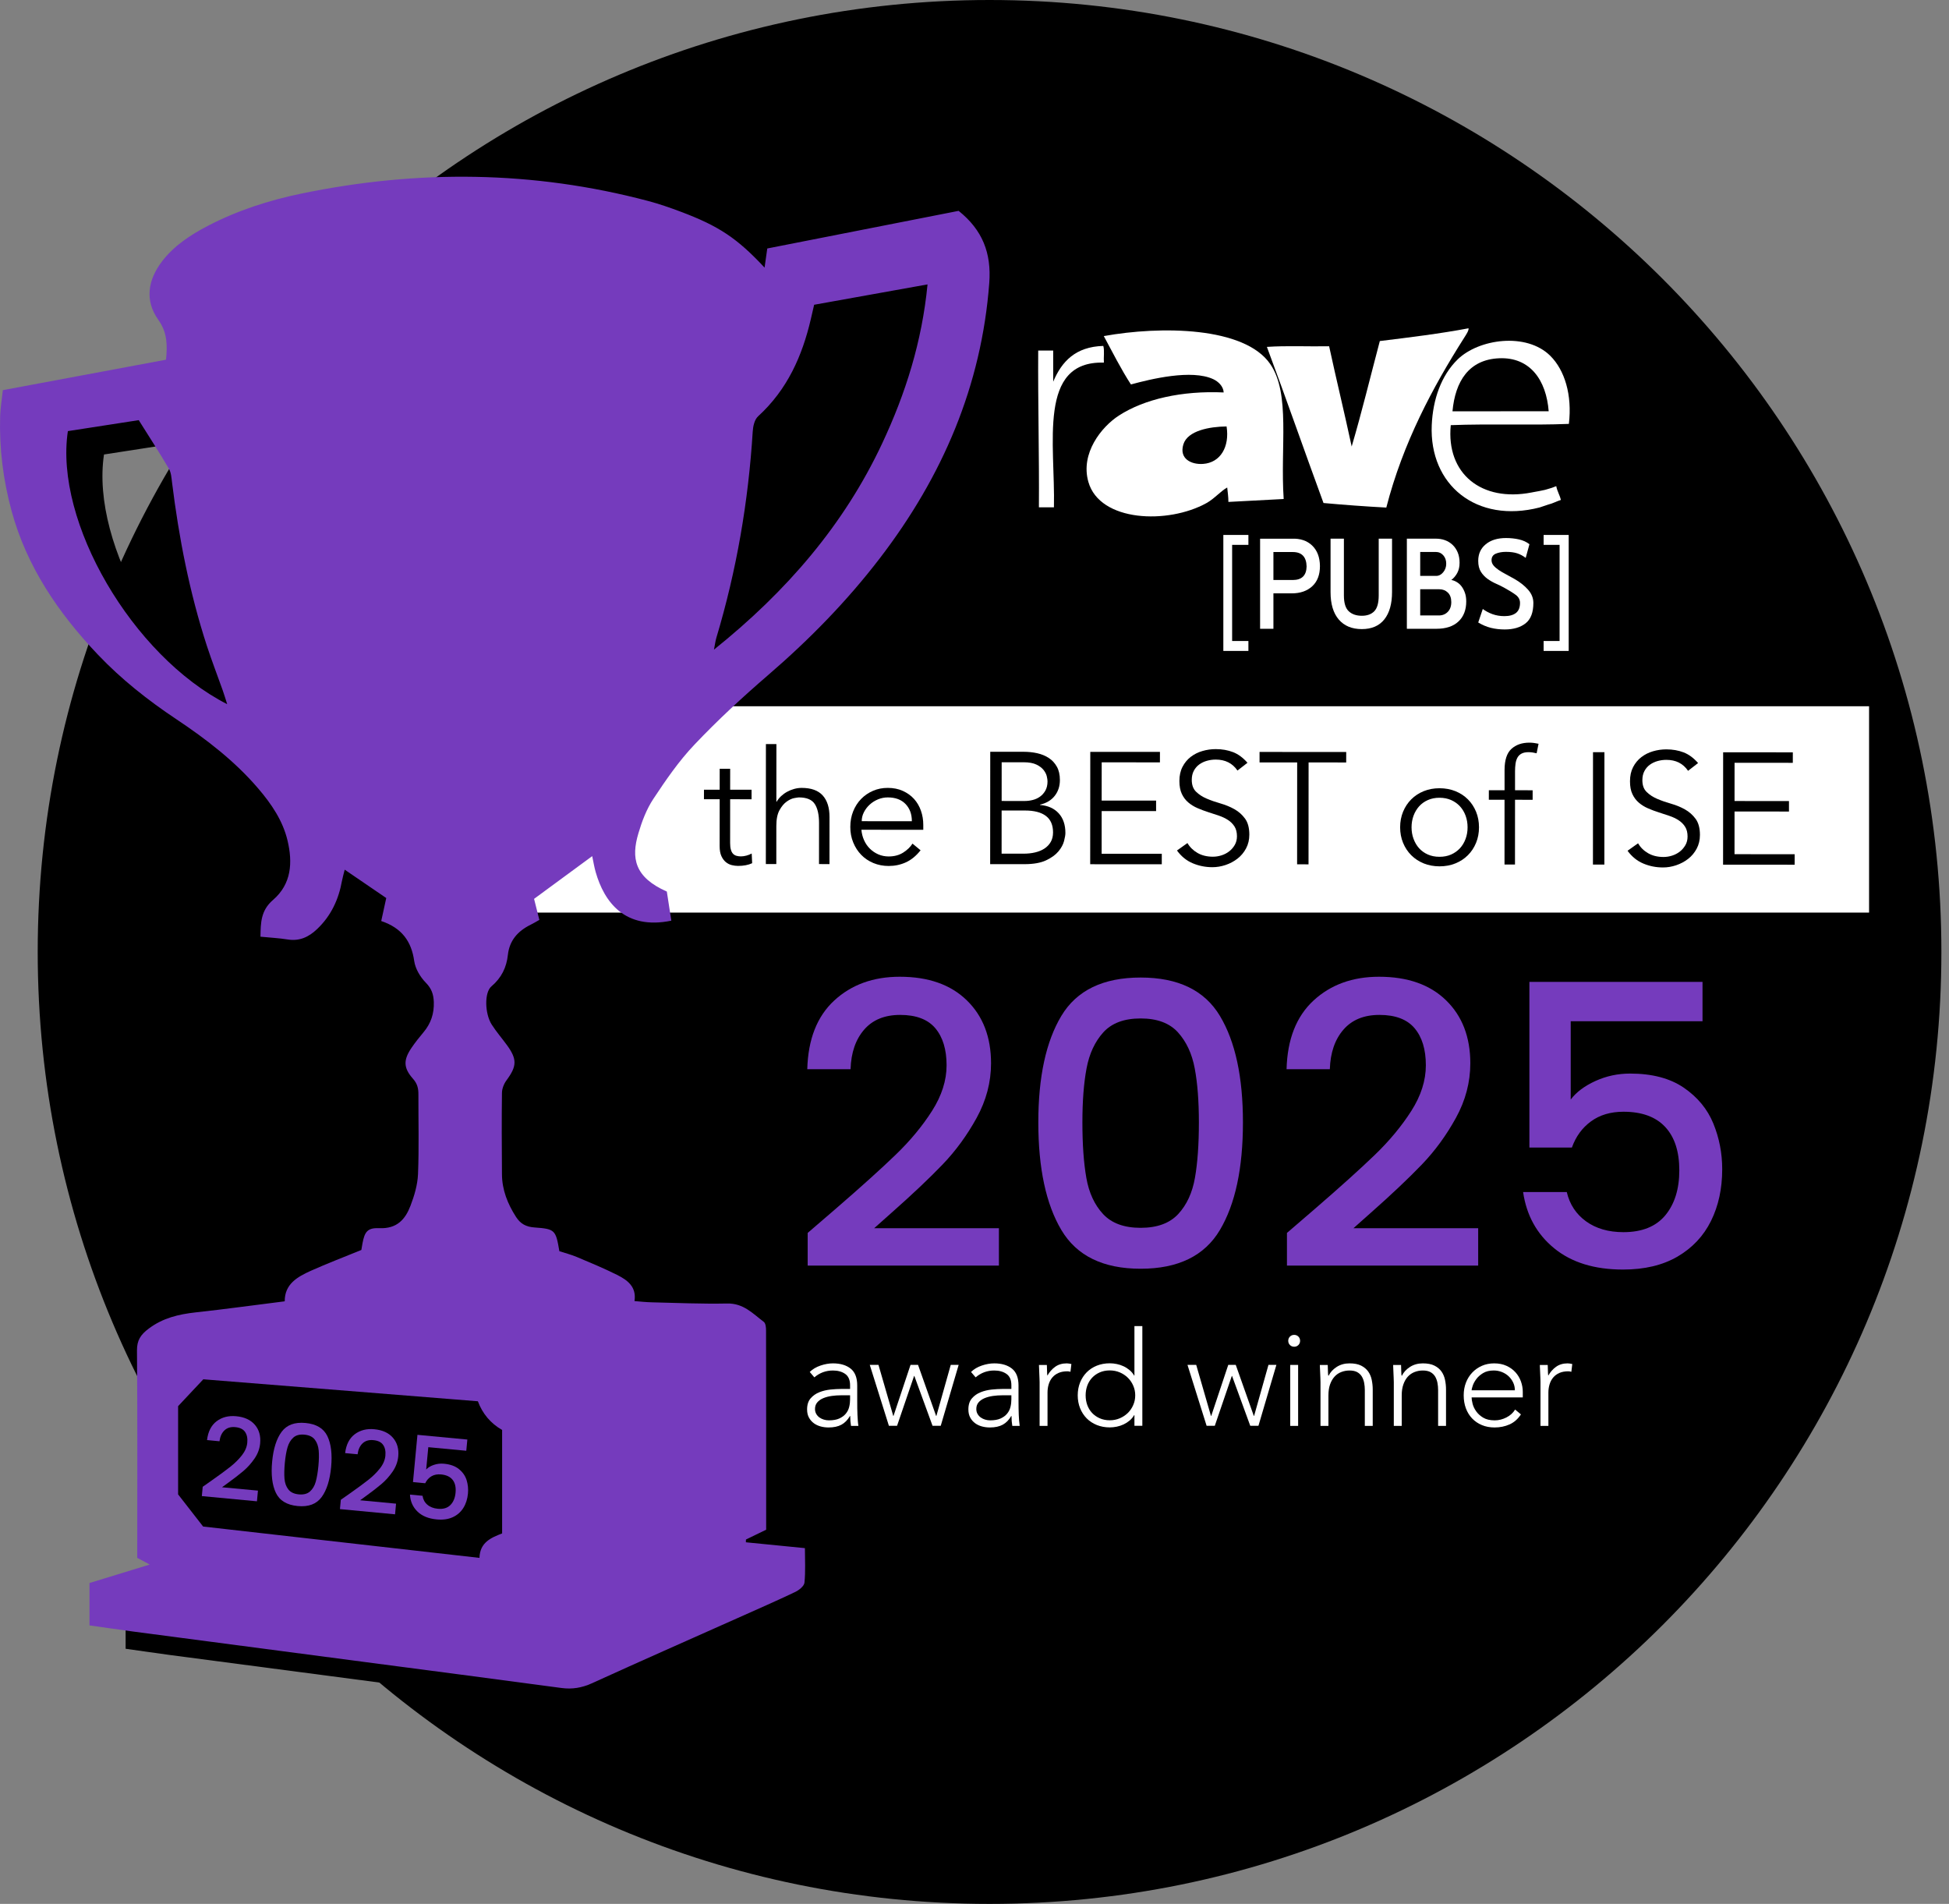 <svg width="86" height="84" viewBox="0 0 86 84" fill="none" xmlns="http://www.w3.org/2000/svg">
<rect x="0" y="0" width="86" height="84" fill="#808080" stroke="none"/>
<g clip-path="url(#clip0_17894_17478)">
<path fill-rule="evenodd" clip-rule="evenodd" d="M31.017 40.366C31.086 40.809 31.151 41.231 31.216 41.651C29.157 42.076 28.252 40.811 27.881 39.517C27.817 39.298 27.782 39.073 27.725 38.804C26.85 39.447 26.02 40.057 25.16 40.689C25.232 40.975 25.31 41.282 25.393 41.618C25.257 41.694 25.137 41.767 25.012 41.828C24.436 42.111 24.073 42.53 24.004 43.164C23.945 43.707 23.726 44.171 23.279 44.549C22.959 44.818 22.984 45.751 23.29 46.234C23.49 46.547 23.738 46.834 23.959 47.136C24.418 47.765 24.404 48.07 23.945 48.692C23.829 48.848 23.744 49.061 23.743 49.248C23.727 50.443 23.735 51.641 23.743 52.837C23.747 53.526 23.99 54.141 24.363 54.722C24.56 55.028 24.807 55.161 25.183 55.188C26.087 55.252 26.118 55.3 26.276 56.235C26.506 56.311 26.784 56.38 27.041 56.487C27.637 56.739 28.236 56.986 28.812 57.275C29.273 57.505 29.688 57.799 29.59 58.436C29.871 58.459 30.105 58.483 30.339 58.489C31.451 58.515 32.565 58.565 33.676 58.543C34.401 58.526 34.81 58.988 35.294 59.35C35.381 59.415 35.396 59.599 35.396 59.733C35.402 62.445 35.401 65.161 35.401 67.877C35.401 68.082 35.401 68.289 35.401 68.522C35.095 68.67 34.802 68.813 34.508 68.956C34.507 68.994 34.507 69.035 34.506 69.078C35.346 69.16 36.187 69.246 37.111 69.335C37.111 69.86 37.142 70.365 37.091 70.859C37.075 71.01 36.857 71.186 36.688 71.266C35.844 71.669 34.986 72.042 34.133 72.424C31.987 73.381 29.838 74.329 27.7 75.303C27.265 75.498 26.848 75.569 26.375 75.506C23.43 75.109 20.483 74.728 17.536 74.339C14.184 73.899 10.829 73.459 7.476 73.016C6.836 72.93 6.197 72.834 5.543 72.744V70.874C6.41 70.61 7.256 70.348 8.201 70.059C7.984 69.944 7.838 69.868 7.65 69.765V69.241C7.65 66.366 7.662 63.485 7.638 60.611C7.636 60.164 7.8 59.915 8.16 59.647C8.782 59.181 9.476 59.018 10.23 58.933C11.527 58.793 12.816 58.613 14.158 58.445C14.151 57.687 14.714 57.367 15.307 57.099C16.026 56.778 16.765 56.496 17.539 56.18C17.552 56.106 17.568 55.997 17.589 55.886C17.684 55.381 17.807 55.195 18.328 55.218C19.121 55.254 19.482 54.817 19.706 54.232C19.877 53.786 20.019 53.307 20.038 52.833C20.086 51.661 20.053 50.487 20.056 49.315C20.058 49.055 20.011 48.844 19.817 48.626C19.384 48.138 19.391 47.789 19.762 47.248C19.92 47.016 20.097 46.796 20.278 46.58C20.609 46.186 20.754 45.748 20.736 45.238C20.722 44.896 20.638 44.647 20.382 44.387C20.133 44.131 19.919 43.769 19.87 43.431C19.75 42.568 19.327 41.973 18.416 41.667C18.493 41.313 18.564 40.987 18.637 40.652C18.032 40.239 17.45 39.84 16.804 39.401C16.754 39.604 16.711 39.748 16.684 39.894C16.537 40.71 16.208 41.434 15.582 42.026C15.22 42.369 14.815 42.567 14.282 42.48C13.904 42.419 13.518 42.401 13.087 42.358C13.098 41.74 13.1 41.203 13.641 40.737C14.462 40.03 14.511 39.081 14.281 38.114C14.073 37.242 13.575 36.507 12.991 35.823C11.958 34.613 10.7 33.647 9.368 32.759C8.115 31.924 6.945 30.997 5.918 29.918C4.157 28.07 2.768 26.013 2.104 23.57C1.734 22.205 1.559 20.814 1.6 19.402C1.611 19.038 1.674 18.674 1.719 18.245C4.121 17.797 6.507 17.352 8.92 16.901C8.978 16.284 8.989 15.718 8.577 15.139C7.971 14.287 8.119 13.383 8.743 12.563C9.267 11.878 9.983 11.406 10.751 11.004C12.055 10.322 13.45 9.87 14.896 9.571C20.019 8.511 25.122 8.556 30.189 9.897C30.677 10.027 31.156 10.193 31.627 10.37C33.309 11 34.128 11.546 35.33 12.839C35.372 12.554 35.404 12.321 35.45 11.994C38.247 11.443 41.078 10.888 43.892 10.334C44.952 11.181 45.343 12.202 45.246 13.51C44.907 18.032 43.197 22.039 40.41 25.67C38.964 27.555 37.306 29.251 35.487 30.816C34.359 31.788 33.263 32.803 32.244 33.877C31.551 34.605 30.976 35.443 30.424 36.277C30.119 36.736 29.918 37.272 29.762 37.799C29.44 38.881 29.581 39.735 31.017 40.366L31.017 40.366ZM22.68 62.856C18.579 62.528 14.494 62.203 10.565 61.886C10.152 62.326 9.833 62.664 9.453 63.071C9.453 64.358 9.97 65.665 9.97 66.871C10.379 67.395 10.604 66.485 10.815 67.434C14.751 67.882 18.586 69.293 22.75 69.765C22.768 69.084 23.26 68.875 23.75 68.687C23.75 67.141 23.75 65.627 23.75 64.122C23.242 63.829 22.885 63.406 22.68 62.855L22.68 62.856ZM37.518 14.477C37.454 14.754 37.413 14.933 37.371 15.11C36.993 16.733 36.34 18.215 35.048 19.396C34.885 19.545 34.822 19.84 34.808 20.073C34.616 23.159 34.097 26.191 33.205 29.164C33.163 29.304 33.145 29.45 33.098 29.693C36.313 27.116 38.842 24.172 40.517 20.602C41.555 18.391 42.276 16.104 42.522 13.58C40.795 13.89 39.169 14.181 37.518 14.477L37.518 14.477ZM7.716 19.568C6.736 19.719 5.652 19.888 4.589 20.052C3.985 24.054 7.433 29.964 11.618 32.101C11.541 31.857 11.485 31.667 11.418 31.48C11.187 30.827 10.936 30.181 10.721 29.522C9.955 27.167 9.485 24.752 9.184 22.307C9.159 22.104 9.145 21.879 9.046 21.71C8.638 21.015 8.199 20.336 7.716 19.568L7.716 19.568Z" fill="black"/>
<path d="M43.664 84C66.86 84 85.664 65.196 85.664 42C85.664 18.804 66.86 0 43.664 0C20.468 0 1.664 18.804 1.664 42C1.664 65.196 20.468 84 43.664 84Z" fill="black"/>
<path d="M37.825 61.781C37.825 61.913 37.825 62.032 37.827 62.136C37.829 62.241 37.832 62.338 37.836 62.427C37.84 62.517 37.845 62.6 37.851 62.678C37.856 62.755 37.865 62.833 37.877 62.91H37.551C37.528 62.778 37.516 62.633 37.516 62.474H37.504C37.404 62.648 37.278 62.776 37.129 62.858C36.98 62.939 36.791 62.98 36.562 62.98C36.445 62.98 36.331 62.966 36.218 62.937C36.106 62.907 36.005 62.861 35.916 62.797C35.827 62.733 35.754 62.651 35.698 62.55C35.641 62.449 35.613 62.327 35.613 62.183C35.613 61.977 35.666 61.814 35.77 61.694C35.875 61.574 36.004 61.484 36.157 61.424C36.31 61.363 36.474 61.325 36.646 61.307C36.819 61.29 36.971 61.281 37.103 61.281H37.51V61.118C37.51 60.885 37.438 60.719 37.295 60.618C37.151 60.517 36.971 60.467 36.754 60.467C36.443 60.467 36.17 60.567 35.933 60.769L35.73 60.531C35.858 60.406 36.017 60.312 36.207 60.248C36.397 60.184 36.579 60.152 36.754 60.152C37.08 60.152 37.34 60.229 37.533 60.382C37.727 60.535 37.825 60.783 37.825 61.124V61.782V61.781ZM37.126 61.56C36.979 61.56 36.836 61.57 36.699 61.589C36.561 61.609 36.437 61.642 36.326 61.688C36.216 61.735 36.127 61.797 36.061 61.875C35.995 61.952 35.962 62.049 35.962 62.166C35.962 62.247 35.981 62.32 36.018 62.384C36.055 62.448 36.102 62.5 36.16 62.541C36.219 62.582 36.283 62.613 36.355 62.634C36.427 62.655 36.5 62.666 36.574 62.666C36.76 62.666 36.913 62.639 37.033 62.585C37.153 62.53 37.249 62.459 37.321 62.372C37.393 62.285 37.443 62.186 37.47 62.075C37.497 61.965 37.51 61.853 37.51 61.741V61.56L37.126 61.56Z" fill="white"/>
<path d="M38.379 60.219H38.763L39.415 62.471H39.426L40.177 60.219H40.509L41.306 62.471H41.318L41.952 60.219H42.301L41.51 62.907H41.149L40.346 60.708H40.334L39.583 62.907H39.223L38.379 60.219H38.379Z" fill="white"/>
<path d="M44.942 61.781C44.942 61.913 44.943 62.032 44.945 62.136C44.947 62.241 44.95 62.338 44.953 62.427C44.957 62.517 44.962 62.6 44.968 62.678C44.974 62.755 44.982 62.833 44.994 62.91H44.668C44.645 62.778 44.633 62.633 44.633 62.474H44.621C44.521 62.648 44.395 62.776 44.246 62.858C44.097 62.939 43.908 62.98 43.679 62.98C43.563 62.98 43.448 62.966 43.336 62.937C43.223 62.907 43.122 62.861 43.033 62.797C42.944 62.733 42.871 62.651 42.815 62.55C42.758 62.449 42.73 62.327 42.73 62.183C42.73 61.977 42.783 61.814 42.888 61.694C42.992 61.574 43.121 61.484 43.275 61.424C43.428 61.363 43.591 61.325 43.763 61.307C43.936 61.29 44.088 61.281 44.22 61.281H44.627V61.118C44.627 60.885 44.556 60.719 44.412 60.618C44.269 60.517 44.088 60.467 43.871 60.467C43.56 60.467 43.287 60.567 43.05 60.769L42.847 60.531C42.975 60.406 43.134 60.312 43.324 60.248C43.514 60.184 43.696 60.152 43.871 60.152C44.197 60.152 44.457 60.229 44.651 60.382C44.845 60.535 44.942 60.783 44.942 61.124V61.782V61.781ZM44.243 61.56C44.096 61.56 43.953 61.57 43.816 61.589C43.678 61.609 43.554 61.642 43.443 61.688C43.333 61.735 43.244 61.797 43.178 61.875C43.112 61.952 43.08 62.049 43.08 62.166C43.08 62.247 43.098 62.32 43.135 62.384C43.172 62.448 43.219 62.5 43.278 62.541C43.336 62.582 43.401 62.613 43.472 62.634C43.544 62.655 43.617 62.666 43.691 62.666C43.877 62.666 44.03 62.639 44.15 62.585C44.27 62.53 44.367 62.459 44.438 62.372C44.51 62.285 44.559 62.186 44.587 62.075C44.614 61.965 44.627 61.853 44.627 61.741V61.56H44.243L44.243 61.56Z" fill="white"/>
<path d="M45.873 60.978C45.873 60.928 45.871 60.867 45.867 60.795C45.863 60.723 45.86 60.651 45.858 60.577C45.856 60.503 45.853 60.434 45.85 60.37C45.846 60.306 45.844 60.257 45.844 60.222H46.193C46.197 60.323 46.2 60.42 46.202 60.513C46.204 60.606 46.208 60.666 46.216 60.693C46.305 60.534 46.42 60.404 46.559 60.303C46.699 60.203 46.87 60.152 47.072 60.152C47.106 60.152 47.14 60.155 47.173 60.161C47.206 60.167 47.24 60.174 47.275 60.181L47.234 60.525C47.188 60.509 47.143 60.502 47.101 60.502C46.949 60.502 46.818 60.526 46.708 60.574C46.597 60.623 46.506 60.69 46.434 60.775C46.362 60.86 46.309 60.96 46.274 61.075C46.239 61.189 46.222 61.312 46.222 61.444V62.91H45.873V60.979L45.873 60.978Z" fill="white"/>
<path d="M50.057 62.435H50.045C49.991 62.529 49.923 62.609 49.842 62.677C49.76 62.745 49.672 62.801 49.577 62.846C49.482 62.891 49.382 62.923 49.277 62.945C49.172 62.966 49.069 62.977 48.969 62.977C48.763 62.977 48.573 62.942 48.398 62.872C48.224 62.802 48.075 62.704 47.95 62.578C47.826 62.452 47.729 62.303 47.659 62.13C47.59 61.957 47.555 61.768 47.555 61.563C47.555 61.357 47.59 61.168 47.659 60.995C47.729 60.823 47.826 60.673 47.95 60.547C48.075 60.421 48.224 60.323 48.398 60.253C48.573 60.184 48.763 60.149 48.969 60.149C49.069 60.149 49.172 60.159 49.277 60.181C49.382 60.202 49.482 60.235 49.577 60.28C49.672 60.324 49.76 60.381 49.842 60.449C49.923 60.516 49.991 60.597 50.045 60.69H50.057V58.508H50.406V62.907H50.057V62.436V62.435ZM50.092 61.563C50.092 61.411 50.063 61.269 50.004 61.135C49.946 61.001 49.867 60.885 49.766 60.786C49.665 60.687 49.547 60.608 49.411 60.55C49.275 60.492 49.128 60.463 48.969 60.463C48.806 60.463 48.658 60.492 48.526 60.55C48.394 60.608 48.282 60.687 48.189 60.786C48.096 60.885 48.025 61.001 47.976 61.135C47.928 61.269 47.904 61.411 47.904 61.563C47.904 61.714 47.928 61.857 47.976 61.99C48.025 62.124 48.096 62.241 48.189 62.34C48.282 62.438 48.394 62.517 48.526 62.575C48.658 62.633 48.806 62.663 48.969 62.663C49.128 62.663 49.275 62.633 49.411 62.575C49.547 62.517 49.665 62.438 49.766 62.34C49.867 62.241 49.946 62.124 50.004 61.99C50.063 61.857 50.092 61.714 50.092 61.563Z" fill="white"/>
<path d="M52.398 60.219H52.783L53.434 62.471H53.446L54.197 60.219H54.528L55.325 62.471H55.337L55.971 60.219H56.321L55.529 62.907H55.168L54.365 60.708H54.354L53.603 62.907H53.242L52.398 60.219Z" fill="white"/>
<path d="M56.844 59.156C56.844 59.083 56.869 59.021 56.919 58.97C56.97 58.92 57.032 58.895 57.106 58.895C57.179 58.895 57.241 58.92 57.292 58.97C57.342 59.021 57.367 59.083 57.367 59.156C57.367 59.23 57.342 59.292 57.292 59.343C57.241 59.393 57.179 59.418 57.106 59.418C57.032 59.418 56.97 59.393 56.919 59.343C56.869 59.292 56.844 59.23 56.844 59.156ZM56.931 60.221H57.28V62.91H56.931V60.221Z" fill="white"/>
<path d="M58.267 60.979C58.267 60.928 58.266 60.867 58.262 60.795C58.258 60.724 58.255 60.651 58.253 60.577C58.251 60.504 58.248 60.434 58.244 60.37C58.24 60.306 58.238 60.257 58.238 60.222H58.587C58.591 60.323 58.594 60.42 58.596 60.513C58.598 60.606 58.603 60.666 58.611 60.694H58.628C58.698 60.546 58.814 60.419 58.977 60.312C59.14 60.206 59.33 60.152 59.548 60.152C59.757 60.152 59.928 60.185 60.06 60.251C60.191 60.317 60.295 60.404 60.371 60.51C60.447 60.617 60.499 60.74 60.528 60.88C60.557 61.02 60.572 61.163 60.572 61.31V62.911H60.223V61.328C60.223 61.219 60.213 61.114 60.194 61.011C60.174 60.908 60.14 60.816 60.092 60.734C60.043 60.653 59.975 60.588 59.888 60.539C59.801 60.491 59.687 60.467 59.547 60.467C59.419 60.467 59.298 60.489 59.184 60.534C59.069 60.578 58.97 60.646 58.887 60.737C58.804 60.829 58.738 60.943 58.689 61.081C58.641 61.218 58.617 61.38 58.617 61.567V62.911H58.267V60.979L58.267 60.979Z" fill="white"/>
<path d="M61.502 60.979C61.502 60.928 61.5 60.867 61.496 60.795C61.492 60.724 61.489 60.651 61.487 60.577C61.485 60.504 61.482 60.434 61.478 60.37C61.474 60.306 61.473 60.257 61.473 60.222H61.822C61.826 60.323 61.828 60.42 61.831 60.513C61.833 60.606 61.837 60.666 61.845 60.694H61.862C61.932 60.546 62.049 60.419 62.212 60.312C62.375 60.206 62.565 60.152 62.782 60.152C62.991 60.152 63.162 60.185 63.294 60.251C63.426 60.317 63.53 60.404 63.605 60.51C63.681 60.617 63.733 60.74 63.762 60.88C63.792 61.02 63.806 61.163 63.806 61.31V62.911H63.457V61.328C63.457 61.219 63.447 61.114 63.428 61.011C63.408 60.908 63.374 60.816 63.326 60.734C63.277 60.653 63.21 60.588 63.122 60.539C63.035 60.491 62.922 60.467 62.782 60.467C62.654 60.467 62.533 60.489 62.418 60.534C62.304 60.578 62.205 60.646 62.121 60.737C62.038 60.829 61.972 60.943 61.924 61.081C61.875 61.218 61.851 61.38 61.851 61.567V62.911H61.502V60.979L61.502 60.979Z" fill="white"/>
<path d="M67.111 62.404C66.975 62.61 66.808 62.757 66.608 62.846C66.408 62.935 66.188 62.98 65.948 62.98C65.742 62.98 65.556 62.945 65.389 62.875C65.222 62.806 65.079 62.708 64.958 62.582C64.838 62.456 64.746 62.306 64.682 62.134C64.618 61.961 64.586 61.77 64.586 61.56C64.586 61.359 64.619 61.172 64.685 61.002C64.751 60.831 64.844 60.683 64.964 60.557C65.084 60.431 65.226 60.332 65.389 60.26C65.552 60.188 65.732 60.152 65.93 60.152C66.136 60.152 66.317 60.188 66.474 60.26C66.631 60.332 66.763 60.427 66.87 60.545C66.977 60.663 67.057 60.798 67.112 60.95C67.166 61.101 67.193 61.254 67.193 61.409V61.654H64.935C64.935 61.727 64.95 61.821 64.979 61.936C65.008 62.05 65.061 62.162 65.139 62.27C65.216 62.379 65.32 62.472 65.45 62.55C65.58 62.627 65.748 62.666 65.953 62.666C66.132 62.666 66.304 62.623 66.471 62.538C66.638 62.453 66.766 62.336 66.855 62.189L67.112 62.404L67.111 62.404ZM66.844 61.339C66.844 61.219 66.819 61.106 66.771 61.002C66.722 60.897 66.656 60.805 66.573 60.725C66.49 60.646 66.391 60.583 66.276 60.536C66.162 60.49 66.041 60.466 65.913 60.466C65.723 60.466 65.564 60.505 65.438 60.583C65.312 60.66 65.212 60.749 65.139 60.85C65.065 60.951 65.013 61.049 64.982 61.144C64.951 61.239 64.935 61.304 64.935 61.339H66.844Z" fill="white"/>
<path d="M67.975 60.978C67.975 60.928 67.972 60.867 67.969 60.795C67.965 60.723 67.962 60.651 67.96 60.577C67.958 60.503 67.955 60.434 67.951 60.37C67.947 60.306 67.945 60.257 67.945 60.222H68.294C68.298 60.323 68.301 60.42 68.303 60.513C68.305 60.606 68.31 60.666 68.318 60.693C68.407 60.534 68.521 60.404 68.661 60.303C68.801 60.203 68.971 60.152 69.173 60.152C69.208 60.152 69.242 60.155 69.275 60.161C69.308 60.167 69.342 60.174 69.377 60.181L69.336 60.525C69.289 60.509 69.245 60.502 69.202 60.502C69.051 60.502 68.92 60.526 68.809 60.574C68.699 60.623 68.608 60.69 68.536 60.775C68.464 60.86 68.411 60.96 68.376 61.075C68.341 61.189 68.323 61.312 68.323 61.444V62.91H67.974V60.979L67.975 60.978Z" fill="white"/>
<path d="M82.473 31.16H19.121V40.264H82.473V31.16Z" fill="white"/>
<path d="M33.163 35.264L32.218 35.263L32.217 37.196C32.217 37.317 32.228 37.416 32.252 37.493C32.275 37.57 32.307 37.63 32.349 37.672C32.391 37.714 32.441 37.743 32.5 37.759C32.558 37.776 32.622 37.784 32.693 37.784C32.772 37.784 32.853 37.772 32.938 37.749C33.022 37.726 33.099 37.696 33.169 37.658L33.189 38.085C33.017 38.165 32.809 38.204 32.566 38.204C32.477 38.204 32.385 38.192 32.29 38.169C32.194 38.145 32.106 38.101 32.027 38.036C31.948 37.97 31.882 37.882 31.831 37.769C31.78 37.657 31.754 37.51 31.754 37.328L31.756 35.263L31.062 35.262L31.063 34.842L31.756 34.842L31.757 33.918L32.219 33.918L32.218 34.843L33.163 34.843L33.163 35.264V35.264Z" fill="black"/>
<path d="M33.797 32.828L34.259 32.828L34.257 35.37H34.271C34.322 35.282 34.388 35.2 34.467 35.125C34.547 35.051 34.635 34.987 34.733 34.933C34.831 34.879 34.935 34.837 35.045 34.807C35.155 34.777 35.263 34.762 35.371 34.762C35.791 34.762 36.101 34.873 36.302 35.095C36.502 35.317 36.603 35.633 36.602 36.044L36.601 38.124L36.139 38.123L36.14 36.31C36.14 35.946 36.078 35.667 35.952 35.473C35.826 35.279 35.592 35.182 35.252 35.182C35.228 35.182 35.163 35.191 35.055 35.21C34.948 35.228 34.835 35.28 34.716 35.364C34.597 35.447 34.49 35.574 34.397 35.742C34.303 35.91 34.256 36.143 34.256 36.442L34.255 38.122L33.793 38.122L33.796 32.828L33.797 32.828Z" fill="black"/>
<path d="M38.01 36.61C38.023 36.773 38.063 36.927 38.128 37.072C38.193 37.217 38.28 37.342 38.387 37.447C38.494 37.552 38.618 37.635 38.758 37.696C38.898 37.756 39.05 37.787 39.213 37.787C39.461 37.787 39.674 37.73 39.854 37.616C40.034 37.501 40.17 37.37 40.264 37.22L40.621 37.515C40.425 37.762 40.209 37.939 39.973 38.046C39.737 38.154 39.484 38.207 39.213 38.207C38.97 38.207 38.745 38.163 38.537 38.077C38.33 37.99 38.151 37.87 38.002 37.716C37.852 37.562 37.735 37.38 37.649 37.17C37.562 36.959 37.519 36.731 37.52 36.483C37.52 36.236 37.562 36.007 37.646 35.797C37.73 35.587 37.847 35.405 37.996 35.251C38.146 35.097 38.321 34.977 38.522 34.891C38.723 34.804 38.94 34.761 39.173 34.762C39.42 34.762 39.642 34.806 39.838 34.895C40.034 34.984 40.199 35.102 40.332 35.249C40.465 35.396 40.566 35.569 40.636 35.767C40.706 35.966 40.741 36.177 40.74 36.401V36.611L38.01 36.609V36.61ZM40.236 36.233C40.237 35.92 40.143 35.667 39.957 35.473C39.77 35.279 39.509 35.182 39.173 35.182C39.023 35.182 38.879 35.211 38.739 35.269C38.599 35.328 38.476 35.406 38.371 35.504C38.266 35.601 38.182 35.713 38.118 35.839C38.055 35.965 38.024 36.096 38.024 36.231L40.236 36.233V36.233Z" fill="black"/>
<path d="M43.695 33.168L45.172 33.169C45.378 33.169 45.576 33.19 45.767 33.232C45.959 33.275 46.129 33.345 46.279 33.443C46.428 33.541 46.547 33.669 46.635 33.828C46.724 33.987 46.768 34.183 46.768 34.416C46.768 34.687 46.692 34.919 46.54 35.113C46.388 35.307 46.172 35.436 45.892 35.501V35.515C46.242 35.543 46.516 35.666 46.715 35.883C46.913 36.1 47.012 36.391 47.011 36.755C47.011 36.835 46.991 36.951 46.952 37.105C46.912 37.259 46.829 37.412 46.703 37.564C46.577 37.715 46.395 37.847 46.156 37.959C45.918 38.071 45.601 38.127 45.204 38.127L43.691 38.126L43.695 33.168L43.695 33.168ZM44.198 35.339L45.213 35.34C45.334 35.34 45.455 35.325 45.574 35.294C45.693 35.264 45.8 35.214 45.896 35.144C45.992 35.074 46.07 34.984 46.131 34.875C46.191 34.765 46.222 34.631 46.222 34.472C46.222 34.421 46.212 34.349 46.191 34.255C46.17 34.162 46.123 34.068 46.051 33.975C45.978 33.882 45.872 33.801 45.732 33.733C45.592 33.666 45.403 33.631 45.165 33.631L44.199 33.631L44.198 35.339ZM44.196 37.664L45.163 37.664C45.345 37.665 45.515 37.646 45.674 37.609C45.832 37.572 45.97 37.515 46.087 37.438C46.204 37.361 46.296 37.264 46.364 37.147C46.431 37.031 46.465 36.891 46.466 36.727C46.466 36.401 46.361 36.158 46.151 35.999C45.941 35.84 45.633 35.76 45.227 35.76L44.197 35.76L44.196 37.664L44.196 37.664Z" fill="black"/>
<path d="M48.61 37.668L51.264 37.669L51.264 38.132L48.105 38.13L48.109 33.172L51.183 33.174L51.182 33.636L48.613 33.634L48.611 35.322L51.013 35.323L51.013 35.785L48.611 35.784L48.61 37.668V37.668Z" fill="black"/>
<path d="M54.604 33.997C54.385 33.675 54.065 33.513 53.645 33.513C53.514 33.513 53.386 33.53 53.26 33.565C53.134 33.6 53.02 33.654 52.92 33.726C52.819 33.798 52.739 33.892 52.678 34.006C52.617 34.12 52.587 34.255 52.587 34.409C52.587 34.633 52.65 34.807 52.776 34.93C52.902 35.054 53.058 35.156 53.245 35.235C53.431 35.315 53.636 35.386 53.857 35.449C54.079 35.513 54.283 35.597 54.47 35.702C54.656 35.807 54.813 35.946 54.939 36.119C55.065 36.292 55.127 36.527 55.127 36.826C55.127 37.05 55.079 37.252 54.983 37.432C54.887 37.611 54.761 37.762 54.605 37.883C54.448 38.005 54.273 38.098 54.08 38.163C53.886 38.228 53.691 38.261 53.495 38.261C53.191 38.26 52.903 38.203 52.63 38.088C52.357 37.974 52.125 37.786 51.934 37.524L52.396 37.196C52.503 37.378 52.652 37.524 52.842 37.633C53.033 37.743 53.259 37.798 53.519 37.798C53.645 37.798 53.771 37.779 53.896 37.739C54.022 37.7 54.135 37.641 54.235 37.564C54.335 37.487 54.418 37.393 54.483 37.281C54.548 37.169 54.581 37.041 54.581 36.896C54.581 36.723 54.545 36.58 54.473 36.465C54.4 36.351 54.305 36.255 54.186 36.178C54.067 36.101 53.931 36.036 53.78 35.985C53.628 35.934 53.472 35.882 53.311 35.831C53.15 35.779 52.993 35.721 52.842 35.655C52.69 35.59 52.555 35.507 52.436 35.406C52.317 35.306 52.221 35.18 52.149 35.028C52.077 34.876 52.041 34.686 52.041 34.457C52.041 34.219 52.087 34.011 52.178 33.834C52.269 33.657 52.39 33.51 52.542 33.393C52.694 33.277 52.865 33.19 53.057 33.135C53.248 33.079 53.444 33.051 53.645 33.051C53.925 33.051 54.179 33.096 54.408 33.184C54.637 33.273 54.849 33.43 55.045 33.654L54.604 33.997L54.604 33.997Z" fill="black"/>
<path d="M57.739 38.135L57.235 38.134L57.238 33.639L55.578 33.638L55.578 33.176L59.402 33.178L59.401 33.64L57.742 33.639L57.739 38.135V38.135Z" fill="black"/>
<path d="M65.261 36.501C65.261 36.748 65.218 36.977 65.131 37.187C65.045 37.397 64.925 37.579 64.77 37.733C64.616 37.887 64.433 38.007 64.221 38.093C64.008 38.18 63.773 38.223 63.517 38.223C63.265 38.222 63.032 38.179 62.82 38.093C62.608 38.006 62.425 37.886 62.271 37.732C62.117 37.578 61.997 37.395 61.91 37.185C61.824 36.975 61.781 36.746 61.781 36.499C61.781 36.252 61.825 36.023 61.911 35.813C61.998 35.603 62.118 35.421 62.272 35.267C62.426 35.113 62.609 34.993 62.822 34.906C63.035 34.82 63.267 34.777 63.519 34.777C63.776 34.778 64.01 34.821 64.222 34.907C64.435 34.994 64.618 35.114 64.772 35.268C64.926 35.422 65.046 35.605 65.132 35.815C65.218 36.025 65.261 36.254 65.261 36.501L65.261 36.501ZM64.757 36.501C64.757 36.319 64.728 36.148 64.67 35.989C64.612 35.831 64.529 35.693 64.422 35.576C64.314 35.459 64.185 35.367 64.033 35.299C63.882 35.232 63.71 35.198 63.519 35.197C63.327 35.197 63.156 35.231 63.004 35.299C62.852 35.366 62.724 35.459 62.619 35.575C62.514 35.692 62.432 35.83 62.373 35.988C62.315 36.147 62.285 36.317 62.285 36.499C62.285 36.681 62.314 36.852 62.373 37.01C62.431 37.169 62.513 37.307 62.617 37.424C62.722 37.54 62.851 37.633 63.002 37.7C63.154 37.768 63.325 37.802 63.517 37.802C63.709 37.802 63.88 37.769 64.032 37.701C64.183 37.634 64.313 37.541 64.421 37.425C64.528 37.308 64.611 37.17 64.669 37.012C64.728 36.853 64.757 36.683 64.757 36.501Z" fill="black"/>
<path d="M67.628 35.287L66.851 35.286L66.849 38.143L66.387 38.143L66.388 35.286L65.695 35.285L65.696 34.865L66.389 34.866L66.389 33.969C66.39 33.535 66.49 33.226 66.691 33.042C66.892 32.858 67.158 32.765 67.49 32.766C67.555 32.766 67.621 32.77 67.689 32.78C67.757 32.789 67.823 32.801 67.889 32.815L67.804 33.235C67.748 33.221 67.69 33.209 67.629 33.2C67.569 33.191 67.508 33.186 67.447 33.186C67.321 33.186 67.218 33.207 67.139 33.249C67.059 33.291 66.999 33.35 66.957 33.427C66.915 33.504 66.887 33.594 66.873 33.697C66.859 33.799 66.851 33.909 66.851 34.026L66.851 34.866L67.628 34.867L67.628 35.287L67.628 35.287Z" fill="black"/>
<path d="M70.793 38.145L70.289 38.145L70.292 33.188L70.796 33.188L70.793 38.145Z" fill="black"/>
<path d="M74.487 34.009C74.267 33.686 73.948 33.525 73.528 33.525C73.397 33.525 73.269 33.542 73.143 33.577C73.016 33.612 72.903 33.666 72.803 33.738C72.702 33.81 72.622 33.904 72.561 34.018C72.5 34.132 72.47 34.266 72.47 34.42C72.469 34.644 72.532 34.819 72.659 34.942C72.784 35.066 72.941 35.168 73.127 35.247C73.314 35.327 73.518 35.398 73.74 35.461C73.962 35.524 74.166 35.608 74.353 35.714C74.539 35.819 74.695 35.958 74.821 36.13C74.947 36.303 75.01 36.539 75.01 36.838C75.01 37.062 74.962 37.264 74.866 37.444C74.77 37.623 74.644 37.774 74.488 37.895C74.331 38.016 74.156 38.109 73.962 38.175C73.768 38.24 73.574 38.273 73.377 38.272C73.074 38.272 72.786 38.215 72.513 38.1C72.24 37.986 72.008 37.798 71.816 37.536L72.279 37.207C72.386 37.389 72.534 37.535 72.725 37.645C72.916 37.755 73.141 37.81 73.402 37.81C73.528 37.81 73.653 37.791 73.779 37.751C73.905 37.711 74.018 37.653 74.118 37.576C74.218 37.499 74.3 37.404 74.366 37.292C74.431 37.181 74.464 37.052 74.464 36.907C74.464 36.735 74.428 36.591 74.356 36.477C74.283 36.362 74.188 36.267 74.069 36.19C73.95 36.112 73.814 36.048 73.663 35.997C73.511 35.945 73.355 35.894 73.194 35.842C73.033 35.791 72.876 35.733 72.725 35.667C72.573 35.602 72.438 35.519 72.319 35.418C72.2 35.318 72.104 35.192 72.032 35.04C71.959 34.888 71.923 34.698 71.924 34.469C71.924 34.231 71.969 34.023 72.06 33.846C72.152 33.669 72.273 33.522 72.425 33.405C72.576 33.288 72.748 33.202 72.94 33.146C73.131 33.09 73.327 33.062 73.528 33.062C73.808 33.063 74.062 33.107 74.291 33.196C74.52 33.285 74.732 33.441 74.928 33.666L74.487 34.008L74.487 34.009Z" fill="black"/>
<path d="M76.536 37.687L79.19 37.689L79.189 38.151L76.031 38.149L76.034 33.191L79.109 33.193L79.108 33.656L76.538 33.654L76.537 35.341L78.939 35.343L78.939 35.805L76.537 35.803L76.536 37.687V37.687Z" fill="black"/>
<path d="M64.8 14.484C64.815 14.591 64.693 14.764 64.597 14.917C63.218 17.091 61.908 19.531 61.171 22.394C60.229 22.344 59.307 22.275 58.4 22.193C57.559 19.905 56.753 17.583 55.902 15.305C56.767 15.245 57.741 15.295 58.648 15.277C58.969 16.762 59.324 18.213 59.643 19.7C60.091 18.183 60.473 16.601 60.885 15.047C62.215 14.884 63.545 14.721 64.8 14.484Z" fill="white"/>
<path d="M56.643 22.016C55.838 22.056 54.975 22.102 54.203 22.145C54.204 21.914 54.171 21.718 54.151 21.509C53.864 21.666 53.583 22.004 53.236 22.196C51.54 23.137 48.528 23.034 48.024 21.26C47.665 19.997 48.606 18.83 49.369 18.336C50.497 17.605 52.156 17.232 53.995 17.315C53.982 17.043 53.756 16.833 53.537 16.73C52.583 16.284 50.788 16.721 49.902 16.962C49.465 16.288 49.095 15.549 48.705 14.828C51.21 14.375 54.917 14.404 56.053 16.067C56.948 17.377 56.488 19.722 56.643 22.016ZM52.217 19.604C52.02 20.242 52.565 20.503 53.082 20.468C53.856 20.415 54.264 19.709 54.123 18.815C53.375 18.823 52.405 18.997 52.217 19.604H52.217Z" fill="white"/>
<path d="M48.683 15.262C48.742 15.457 48.692 15.762 48.709 15.999C45.772 15.912 46.57 19.59 46.505 22.382C46.268 22.382 46.079 22.382 45.842 22.382C45.858 20.051 45.797 17.797 45.811 15.467C46.031 15.467 46.252 15.467 46.472 15.467C46.472 15.925 46.472 16.382 46.473 16.84C46.847 15.952 47.455 15.297 48.683 15.262Z" fill="white"/>
<path d="M67.933 22.39C65.151 23.106 63.062 21.397 63.176 18.758C63.226 17.619 63.593 16.568 64.318 15.859C65.246 14.952 67.353 14.648 68.411 15.703C69.039 16.33 69.379 17.418 69.227 18.702C67.54 18.771 65.704 18.691 64.015 18.758C63.806 20.906 65.375 22.157 67.577 21.729C67.699 21.702 67.653 21.718 67.919 21.666C68.159 21.621 68.227 21.599 68.252 21.59C68.288 21.582 68.371 21.554 68.475 21.523C68.578 21.484 68.569 21.486 68.67 21.449C68.712 21.677 68.824 21.837 68.874 22.058C68.679 22.118 68.52 22.213 68.315 22.262M66.148 15.807C64.821 15.864 64.213 16.814 64.091 18.148C65.506 18.146 66.921 18.145 68.336 18.144C68.231 16.786 67.526 15.747 66.148 15.807V15.807Z" fill="white"/>
<path d="M53.98 23.602H55.086V24.039H54.368V28.281H55.086V28.719H53.98V23.602Z" fill="white"/>
<path d="M56.19 26.179V27.743H55.602V23.767H57.001C57.374 23.753 57.673 23.853 57.898 24.068C58.123 24.284 58.238 24.585 58.243 24.973C58.243 25.36 58.129 25.658 57.902 25.866C57.675 26.075 57.374 26.179 57.001 26.179H56.19ZM56.19 24.356V25.59H57.044C57.441 25.59 57.645 25.392 57.654 24.994C57.645 24.569 57.441 24.356 57.044 24.356H56.19Z" fill="white"/>
<path d="M60.089 27.756C59.654 27.756 59.315 27.615 59.073 27.333C58.832 27.051 58.711 26.649 58.711 26.127V23.766H59.3V26.271C59.3 26.601 59.37 26.833 59.512 26.967C59.654 27.101 59.848 27.168 60.093 27.168C60.328 27.168 60.511 27.101 60.641 26.967C60.771 26.833 60.836 26.601 60.836 26.271V23.766H61.424V26.12C61.424 26.642 61.31 27.045 61.083 27.329C60.856 27.614 60.524 27.756 60.089 27.756Z" fill="white"/>
<path d="M63.36 23.766C63.504 23.766 63.638 23.788 63.763 23.834C63.888 23.879 63.998 23.948 64.094 24.038C64.19 24.129 64.266 24.241 64.321 24.372C64.376 24.504 64.404 24.656 64.404 24.828C64.404 25 64.371 25.149 64.305 25.273C64.24 25.397 64.152 25.503 64.04 25.589C64.122 25.603 64.203 25.634 64.282 25.682C64.362 25.73 64.432 25.793 64.492 25.872C64.552 25.951 64.601 26.046 64.64 26.156C64.679 26.266 64.698 26.393 64.698 26.536C64.698 26.909 64.584 27.204 64.356 27.419C64.128 27.634 63.803 27.742 63.381 27.742H62.078V23.766H63.36ZM63.37 25.409C63.49 25.409 63.594 25.355 63.682 25.248C63.771 25.14 63.815 25.015 63.815 24.871C63.815 24.723 63.772 24.599 63.686 24.501C63.6 24.403 63.495 24.354 63.37 24.354H62.667V25.409H63.37ZM62.667 27.154H63.492C63.65 27.154 63.78 27.101 63.883 26.996C63.986 26.89 64.038 26.747 64.038 26.565C64.038 26.383 63.987 26.243 63.887 26.145C63.786 26.047 63.66 25.998 63.507 25.998H62.667V27.154Z" fill="white"/>
<path d="M66.397 27.772C66.181 27.772 65.978 27.748 65.787 27.701C65.595 27.653 65.409 27.574 65.227 27.464L65.428 26.868C65.552 26.961 65.694 27.037 65.855 27.096C66.015 27.154 66.191 27.184 66.382 27.184C66.602 27.184 66.772 27.137 66.892 27.044C67.011 26.95 67.071 26.802 67.071 26.601C67.071 26.457 67.008 26.339 66.881 26.245C66.754 26.151 66.59 26.05 66.389 25.939C66.279 25.877 66.156 25.816 66.02 25.756C65.883 25.696 65.757 25.624 65.639 25.54C65.522 25.456 65.424 25.352 65.345 25.227C65.266 25.102 65.227 24.942 65.227 24.745C65.227 24.438 65.338 24.194 65.56 24.012C65.783 23.829 66.081 23.738 66.454 23.738C66.655 23.738 66.845 23.759 67.025 23.799C67.204 23.84 67.358 23.91 67.487 24.011L67.322 24.614C67.203 24.523 67.077 24.456 66.946 24.413C66.814 24.37 66.648 24.348 66.447 24.348C66.279 24.348 66.132 24.375 66.005 24.427C65.879 24.48 65.815 24.576 65.815 24.715C65.815 24.801 65.844 24.878 65.901 24.948C65.959 25.017 66.035 25.084 66.131 25.149C66.227 25.213 66.334 25.277 66.454 25.339C66.574 25.401 66.696 25.468 66.82 25.54C67.064 25.679 67.265 25.837 67.423 26.014C67.581 26.191 67.66 26.387 67.66 26.602C67.66 27.023 67.545 27.323 67.315 27.503C67.086 27.682 66.779 27.772 66.397 27.772L66.397 27.772Z" fill="white"/>
<path d="M68.113 28.281H68.817V24.039H68.113V23.602H69.219V28.719H68.113V28.281Z" fill="white"/>
<path fill-rule="evenodd" clip-rule="evenodd" d="M29.424 39.335C29.492 39.778 29.557 40.2 29.622 40.62C27.563 41.045 26.659 39.78 26.287 38.485C26.223 38.266 26.188 38.042 26.131 37.773C25.256 38.415 24.426 39.026 23.566 39.658C23.638 39.944 23.716 40.251 23.799 40.586C23.663 40.662 23.543 40.736 23.418 40.797C22.842 41.08 22.479 41.499 22.41 42.133C22.351 42.676 22.132 43.14 21.685 43.518C21.366 43.787 21.39 44.72 21.696 45.203C21.896 45.516 22.144 45.803 22.365 46.105C22.824 46.734 22.81 47.039 22.351 47.661C22.235 47.817 22.151 48.03 22.149 48.217C22.133 49.412 22.141 50.61 22.149 51.806C22.153 52.495 22.396 53.11 22.769 53.69C22.966 53.997 23.213 54.13 23.59 54.156C24.493 54.221 24.524 54.268 24.682 55.203C24.912 55.279 25.19 55.349 25.447 55.456C26.043 55.707 26.642 55.955 27.218 56.243C27.68 56.473 28.095 56.768 27.997 57.404C28.277 57.428 28.512 57.452 28.745 57.458C29.858 57.484 30.971 57.534 32.082 57.511C32.807 57.494 33.217 57.956 33.7 58.319C33.787 58.384 33.802 58.568 33.802 58.702C33.808 61.413 33.807 64.13 33.807 66.846C33.807 67.05 33.807 67.258 33.807 67.491C33.501 67.639 33.208 67.781 32.915 67.924C32.913 67.963 32.913 68.004 32.912 68.046C33.752 68.129 34.593 68.215 35.517 68.304C35.517 68.829 35.548 69.333 35.497 69.828C35.481 69.978 35.263 70.154 35.094 70.235C34.25 70.638 33.392 71.011 32.539 71.393C30.393 72.35 28.244 73.298 26.106 74.272C25.671 74.466 25.254 74.538 24.781 74.475C21.836 74.078 18.89 73.697 15.942 73.308C12.59 72.868 9.235 72.428 5.883 71.985C5.242 71.899 4.603 71.803 3.949 71.713V69.843C4.816 69.579 5.662 69.316 6.607 69.028C6.39 68.913 6.245 68.837 6.056 68.734V68.209C6.056 65.335 6.068 62.454 6.044 59.579C6.042 59.133 6.206 58.884 6.566 58.616C7.188 58.149 7.882 57.986 8.636 57.902C9.933 57.762 11.222 57.581 12.564 57.414C12.557 56.656 13.12 56.336 13.714 56.068C14.432 55.747 15.171 55.464 15.945 55.149C15.958 55.075 15.974 54.965 15.995 54.855C16.09 54.35 16.213 54.164 16.735 54.187C17.527 54.222 17.888 53.785 18.112 53.2C18.283 52.755 18.425 52.276 18.445 51.802C18.492 50.63 18.459 49.456 18.462 48.284C18.464 48.024 18.417 47.812 18.223 47.595C17.791 47.107 17.797 46.758 18.168 46.216C18.326 45.985 18.503 45.764 18.684 45.548C19.015 45.155 19.16 44.717 19.142 44.206C19.128 43.865 19.044 43.616 18.788 43.356C18.539 43.099 18.325 42.737 18.277 42.4C18.156 41.537 17.733 40.942 16.822 40.636C16.899 40.282 16.97 39.955 17.043 39.621C16.439 39.208 15.856 38.809 15.21 38.37C15.16 38.573 15.117 38.717 15.09 38.863C14.943 39.678 14.614 40.403 13.988 40.995C13.626 41.338 13.221 41.536 12.688 41.449C12.31 41.388 11.924 41.37 11.493 41.327C11.504 40.709 11.506 40.172 12.047 39.706C12.868 38.998 12.917 38.05 12.687 37.083C12.48 36.211 11.981 35.475 11.397 34.792C10.364 33.582 9.106 32.615 7.774 31.727C6.521 30.892 5.351 29.966 4.324 28.887C2.563 27.038 1.174 24.982 0.51 22.539C0.14 21.174 -0.035 19.782 0.006 18.37C0.017 18.006 0.08 17.642 0.125 17.214C2.527 16.765 4.913 16.321 7.326 15.87C7.384 15.252 7.396 14.687 6.984 14.108C6.377 13.256 6.525 12.352 7.149 11.532C7.673 10.847 8.389 10.374 9.157 9.972C10.461 9.291 11.856 8.839 13.302 8.54C18.425 7.48 23.528 7.524 28.595 8.866C29.083 8.995 29.562 9.162 30.033 9.339C31.715 9.969 32.534 10.515 33.737 11.807C33.778 11.523 33.81 11.29 33.856 10.963C36.653 10.412 39.484 9.857 42.299 9.303C43.358 10.15 43.749 11.171 43.652 12.479C43.313 17.001 41.603 21.007 38.816 24.639C37.37 26.524 35.712 28.22 33.893 29.785C32.765 30.757 31.669 31.772 30.65 32.846C29.957 33.573 29.382 34.412 28.83 35.246C28.526 35.705 28.324 36.241 28.169 36.768C27.847 37.849 27.988 38.704 29.424 39.335L29.424 39.335ZM21.086 61.824C16.985 61.497 12.9 61.171 8.971 60.855C8.558 61.295 8.239 61.633 7.859 62.04C7.859 63.327 7.859 64.728 7.859 65.933C8.268 66.457 8.573 66.848 8.963 67.351C12.898 67.8 16.992 68.262 21.157 68.734C21.174 68.052 21.666 67.844 22.156 67.655C22.156 66.11 22.156 64.596 22.156 63.091C21.648 62.797 21.291 62.375 21.086 61.824L21.086 61.824ZM35.924 13.446C35.86 13.723 35.819 13.901 35.778 14.079C35.399 15.702 34.746 17.184 33.454 18.365C33.291 18.513 33.228 18.809 33.214 19.041C33.022 22.128 32.503 25.16 31.611 28.133C31.569 28.273 31.551 28.419 31.504 28.662C34.72 26.085 37.248 23.141 38.923 19.57C39.961 17.36 40.682 15.073 40.928 12.548C39.201 12.859 37.575 13.15 35.924 13.446L35.924 13.446ZM6.122 18.537C5.142 18.688 4.058 18.857 2.995 19.021C2.391 23.022 5.839 28.933 10.025 31.069C9.947 30.826 9.891 30.636 9.824 30.448C9.593 29.796 9.342 29.149 9.127 28.491C8.361 26.135 7.892 23.721 7.59 21.276C7.565 21.072 7.551 20.848 7.452 20.679C7.044 19.983 6.605 19.305 6.122 18.537L6.122 18.537Z" fill="#753BBD"/>
<path d="M36.889 53.321C38 52.36 38.877 51.57 39.519 50.95C40.162 50.331 40.697 49.686 41.125 49.015C41.553 48.343 41.768 47.672 41.768 47C41.768 46.306 41.603 45.762 41.273 45.368C40.943 44.975 40.425 44.778 39.719 44.778C39.036 44.778 38.506 44.995 38.13 45.429C37.754 45.863 37.554 46.445 37.531 47.174H35.621C35.656 45.855 36.052 44.845 36.81 44.144C37.569 43.444 38.532 43.094 39.701 43.094C40.963 43.094 41.95 43.441 42.662 44.136C43.374 44.83 43.73 45.756 43.73 46.914C43.73 47.747 43.518 48.549 43.096 49.319C42.673 50.088 42.17 50.777 41.585 51.385C41.001 51.992 40.257 52.696 39.354 53.494L38.573 54.189H44.077V55.839H35.639V54.397L36.889 53.321V53.321Z" fill="#753BBD"/>
<path d="M46.832 44.822C47.509 43.693 48.675 43.129 50.331 43.129C51.986 43.129 53.152 43.693 53.829 44.822C54.507 45.95 54.845 47.516 54.845 49.518C54.845 51.544 54.507 53.127 53.829 54.267C53.152 55.408 51.986 55.977 50.331 55.977C48.676 55.977 47.509 55.408 46.832 54.267C46.155 53.127 45.816 51.544 45.816 49.518C45.816 47.516 46.155 45.95 46.832 44.822ZM52.718 47.14C52.597 46.492 52.351 45.962 51.98 45.551C51.61 45.14 51.06 44.934 50.331 44.934C49.602 44.934 49.052 45.14 48.681 45.551C48.311 45.962 48.065 46.491 47.944 47.14C47.822 47.788 47.761 48.581 47.761 49.518C47.761 50.491 47.819 51.307 47.935 51.967C48.05 52.626 48.297 53.159 48.673 53.564C49.049 53.969 49.602 54.172 50.331 54.172C51.06 54.172 51.613 53.969 51.989 53.564C52.365 53.159 52.611 52.626 52.727 51.967C52.843 51.307 52.901 50.491 52.901 49.518C52.901 48.581 52.84 47.788 52.718 47.14H52.718Z" fill="#753BBD"/>
<path d="M58.037 53.321C59.148 52.36 60.025 51.57 60.668 50.95C61.31 50.331 61.845 49.686 62.274 49.015C62.702 48.343 62.916 47.672 62.916 47C62.916 46.306 62.751 45.762 62.421 45.368C62.091 44.975 61.573 44.778 60.867 44.778C60.184 44.778 59.655 44.995 59.279 45.429C58.902 45.863 58.703 46.445 58.679 47.174H56.77C56.804 45.855 57.201 44.845 57.959 44.144C58.717 43.444 59.681 43.094 60.85 43.094C62.111 43.094 63.098 43.441 63.81 44.136C64.522 44.83 64.878 45.756 64.878 46.914C64.878 47.747 64.667 48.549 64.244 49.319C63.822 50.088 63.318 50.777 62.734 51.385C62.149 51.992 61.406 52.696 60.503 53.494L59.721 54.189H65.225V55.839H56.787V54.397L58.037 53.321V53.321Z" fill="#753BBD"/>
<path d="M75.125 45.057H69.308V48.512C69.551 48.188 69.913 47.916 70.393 47.696C70.873 47.476 71.385 47.366 71.93 47.366C72.902 47.366 73.692 47.575 74.3 47.991C74.907 48.408 75.342 48.935 75.602 49.571C75.862 50.208 75.993 50.879 75.993 51.585C75.993 52.442 75.828 53.203 75.498 53.869C75.168 54.534 74.676 55.058 74.022 55.44C73.368 55.822 72.566 56.013 71.617 56.013C70.355 56.013 69.343 55.7 68.579 55.075C67.815 54.45 67.357 53.623 67.207 52.592H69.134C69.261 53.137 69.545 53.568 69.985 53.886C70.425 54.204 70.975 54.363 71.635 54.363C72.456 54.363 73.073 54.114 73.484 53.617C73.894 53.119 74.1 52.459 74.1 51.637C74.1 50.804 73.892 50.164 73.475 49.719C73.058 49.273 72.445 49.05 71.635 49.05C71.067 49.05 70.59 49.192 70.202 49.476C69.814 49.759 69.534 50.144 69.36 50.63H67.485V43.32H75.124V45.057L75.125 45.057Z" fill="#753BBD"/>
<path d="M9.334 65.324C9.681 65.08 9.955 64.879 10.156 64.72C10.358 64.561 10.53 64.391 10.671 64.212C10.813 64.032 10.893 63.846 10.911 63.654C10.93 63.456 10.897 63.297 10.812 63.175C10.728 63.054 10.584 62.984 10.38 62.965C10.184 62.946 10.025 62.994 9.905 63.107C9.785 63.221 9.712 63.381 9.685 63.589L9.135 63.536C9.181 63.161 9.322 62.884 9.559 62.705C9.797 62.526 10.084 62.452 10.421 62.484C10.784 62.518 11.059 62.644 11.246 62.862C11.432 63.079 11.51 63.353 11.479 63.683C11.456 63.921 11.374 64.144 11.231 64.352C11.089 64.56 10.925 64.742 10.74 64.9C10.555 65.057 10.322 65.237 10.04 65.441L9.796 65.618L11.382 65.767L11.338 66.238L8.906 66.008L8.945 65.597L9.334 65.324Z" fill="#753BBD"/>
<path d="M12.428 63.17C12.654 62.866 13.005 62.737 13.482 62.782C13.959 62.827 14.28 63.02 14.445 63.36C14.609 63.701 14.665 64.156 14.611 64.728C14.556 65.305 14.416 65.748 14.19 66.054C13.964 66.361 13.613 66.492 13.136 66.447C12.658 66.402 12.338 66.207 12.173 65.864C12.009 65.52 11.954 65.059 12.009 64.481C12.063 63.91 12.203 63.473 12.428 63.17ZM14.062 63.991C14.044 63.803 13.988 63.645 13.892 63.518C13.796 63.391 13.643 63.317 13.433 63.297C13.223 63.277 13.059 63.321 12.941 63.428C12.823 63.535 12.738 63.68 12.686 63.861C12.633 64.043 12.595 64.267 12.569 64.535C12.543 64.812 12.537 65.046 12.553 65.238C12.569 65.429 12.625 65.588 12.723 65.713C12.82 65.839 12.974 65.912 13.184 65.932C13.394 65.952 13.559 65.909 13.678 65.804C13.798 65.698 13.883 65.553 13.934 65.368C13.985 65.183 14.024 64.952 14.05 64.675C14.075 64.407 14.079 64.18 14.062 63.991L14.062 63.991Z" fill="#753BBD"/>
<path d="M15.428 65.898C15.774 65.655 16.048 65.453 16.25 65.294C16.452 65.135 16.624 64.966 16.765 64.786C16.907 64.606 16.986 64.42 17.005 64.229C17.023 64.031 16.991 63.871 16.906 63.75C16.822 63.628 16.678 63.558 16.474 63.539C16.277 63.52 16.119 63.568 15.999 63.681C15.879 63.795 15.806 63.955 15.779 64.163L15.229 64.111C15.274 63.735 15.416 63.458 15.653 63.279C15.891 63.1 16.178 63.026 16.515 63.058C16.878 63.092 17.153 63.218 17.34 63.436C17.526 63.653 17.604 63.927 17.573 64.257C17.55 64.495 17.467 64.718 17.325 64.926C17.182 65.134 17.019 65.317 16.834 65.474C16.649 65.631 16.416 65.812 16.134 66.015L15.89 66.192L17.476 66.342L17.432 66.812L15 66.582L15.039 66.171L15.428 65.898Z" fill="#753BBD"/>
<path d="M20.575 64.008L18.899 63.85L18.805 64.835C18.884 64.749 18.996 64.681 19.14 64.632C19.284 64.582 19.435 64.565 19.592 64.58C19.872 64.606 20.094 64.687 20.258 64.823C20.422 64.958 20.533 65.12 20.591 65.309C20.648 65.497 20.668 65.692 20.649 65.894C20.626 66.138 20.558 66.351 20.445 66.531C20.332 66.712 20.176 66.848 19.977 66.939C19.778 67.031 19.542 67.063 19.268 67.037C18.905 67.003 18.621 66.886 18.418 66.687C18.215 66.488 18.105 66.239 18.09 65.942L18.645 65.994C18.667 66.153 18.737 66.284 18.855 66.386C18.974 66.489 19.128 66.549 19.318 66.567C19.555 66.59 19.739 66.536 19.871 66.405C20.003 66.274 20.08 66.091 20.102 65.857C20.124 65.619 20.082 65.431 19.974 65.293C19.866 65.154 19.695 65.074 19.461 65.052C19.298 65.037 19.156 65.064 19.037 65.134C18.918 65.205 18.826 65.307 18.763 65.441L18.223 65.389L18.42 63.305L20.622 63.513L20.575 64.008L20.575 64.008Z" fill="#753BBD"/>
</g>
<defs>
<clipPath id="clip0_17894_17478">
<rect width="85.666" height="84" fill="white"/>
</clipPath>
</defs>
</svg>

